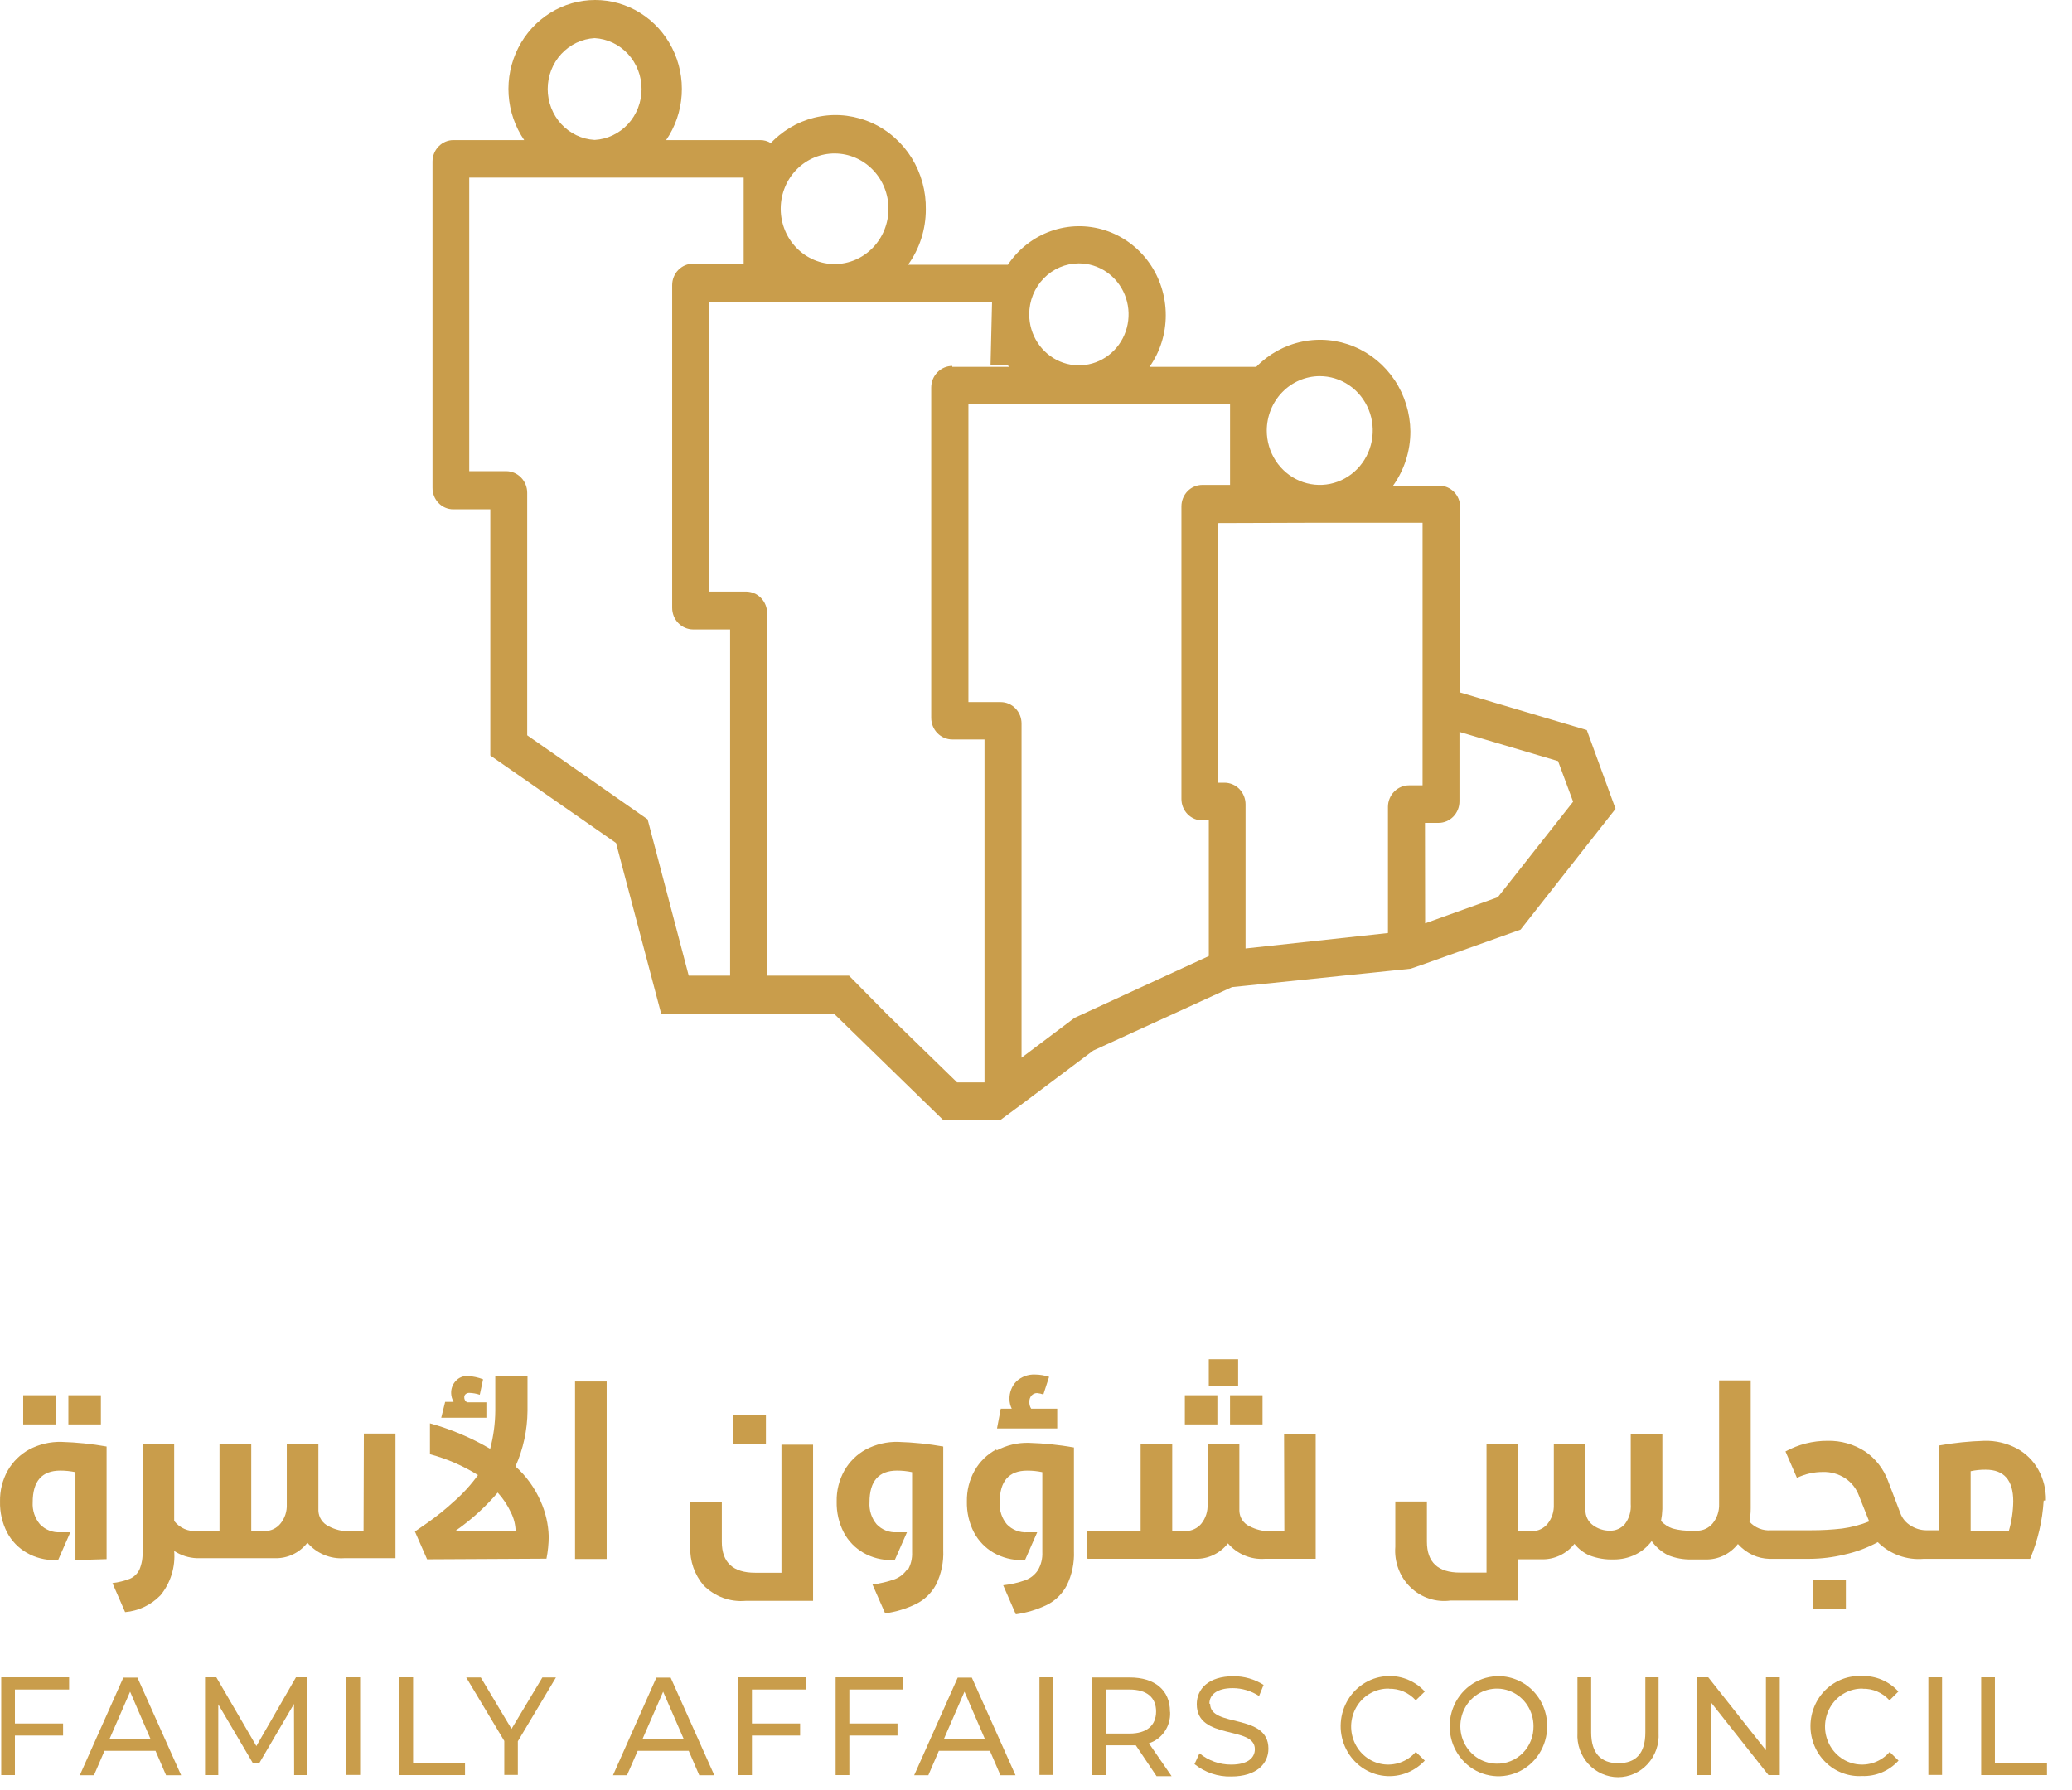 <svg width="81" height="70" viewBox="0 0 81 70" fill="none" xmlns="http://www.w3.org/2000/svg">
<path d="M33.191 38.146H29.99V23.971C29.988 23.748 29.901 23.534 29.747 23.377C29.592 23.22 29.384 23.131 29.166 23.131H27.724V11.795H38.782L38.723 14.265H39.388C39.409 14.289 39.429 14.316 39.447 14.343H37.228V14.307C37.011 14.307 36.802 14.395 36.648 14.553C36.493 14.71 36.406 14.923 36.404 15.146V28.066C36.404 28.29 36.491 28.505 36.646 28.663C36.8 28.822 37.01 28.911 37.228 28.911H38.487V42.319H37.416L34.668 39.644L33.191 38.146ZM28.542 38.146H26.924L25.317 32.034L20.61 28.748V19.266C20.61 19.043 20.524 18.828 20.37 18.67C20.217 18.512 20.009 18.422 19.792 18.42H18.344V6.945H29.072V10.309H27.095C26.878 10.309 26.67 10.397 26.516 10.555C26.363 10.712 26.277 10.925 26.277 11.148V23.765C26.277 23.989 26.363 24.203 26.516 24.361C26.669 24.52 26.877 24.609 27.095 24.611H28.542V38.146ZM23.246 1.491C23.742 1.519 24.208 1.741 24.55 2.111C24.891 2.481 25.081 2.971 25.081 3.481C25.081 3.991 24.891 4.481 24.55 4.851C24.208 5.221 23.742 5.443 23.246 5.471C22.75 5.443 22.284 5.221 21.942 4.851C21.601 4.481 21.411 3.991 21.411 3.481C21.411 2.971 21.601 2.481 21.942 2.111C22.284 1.741 22.75 1.519 23.246 1.491ZM30.52 8.135C30.527 7.564 30.753 7.018 31.151 6.618C31.548 6.218 32.083 5.996 32.639 6C33.196 6.003 33.728 6.233 34.12 6.638C34.513 7.043 34.733 7.591 34.733 8.162C34.733 8.733 34.513 9.281 34.12 9.686C33.728 10.091 33.196 10.321 32.639 10.324C32.083 10.328 31.548 10.105 31.151 9.705C30.753 9.305 30.527 8.76 30.52 8.189V8.135ZM48.086 15.793V18.958H47.003C46.786 18.958 46.578 19.046 46.424 19.204C46.271 19.361 46.185 19.575 46.185 19.797V31.237C46.185 31.459 46.271 31.673 46.424 31.83C46.578 31.988 46.786 32.076 47.003 32.076H47.256V37.379L42.007 39.795L39.935 41.353V33.961V28.295C39.936 28.185 39.915 28.075 39.875 27.972C39.834 27.869 39.774 27.776 39.698 27.698C39.622 27.619 39.531 27.556 39.432 27.514C39.332 27.471 39.225 27.45 39.117 27.45H37.858V15.811L48.086 15.793ZM42.171 10.297C42.556 10.296 42.932 10.411 43.252 10.63C43.572 10.848 43.822 11.159 43.97 11.523C44.118 11.887 44.157 12.288 44.083 12.675C44.008 13.062 43.824 13.418 43.553 13.697C43.281 13.977 42.935 14.167 42.558 14.244C42.181 14.322 41.791 14.283 41.435 14.132C41.08 13.981 40.777 13.726 40.563 13.398C40.349 13.07 40.235 12.684 40.235 12.29C40.235 11.762 40.439 11.256 40.802 10.883C41.165 10.509 41.657 10.299 42.171 10.297ZM51.587 20.437H55.612V30.705H55.083C54.865 30.705 54.656 30.793 54.502 30.951C54.348 31.108 54.26 31.321 54.259 31.545V36.479L48.692 37.083V31.448C48.692 31.225 48.606 31.011 48.453 30.852C48.299 30.694 48.091 30.604 47.874 30.602H47.615V20.45L51.587 20.437ZM51.587 14.706C51.997 14.705 52.398 14.828 52.739 15.061C53.081 15.294 53.347 15.626 53.505 16.014C53.663 16.402 53.704 16.83 53.625 17.243C53.546 17.655 53.349 18.035 53.06 18.333C52.77 18.631 52.401 18.834 51.999 18.917C51.597 18.999 51.18 18.957 50.801 18.796C50.423 18.636 50.099 18.363 49.871 18.014C49.643 17.664 49.521 17.252 49.521 16.832C49.523 16.269 49.741 15.73 50.128 15.332C50.515 14.934 51.039 14.709 51.587 14.706ZM55.706 32.173H56.236C56.453 32.173 56.661 32.084 56.814 31.927C56.968 31.769 57.054 31.555 57.054 31.333V28.615L60.908 29.757L61.497 31.345L58.554 35.078L55.712 36.099L55.706 32.173ZM38.487 43.787H39.111L39.929 43.183L42.736 41.075L47.25 39.009L48.162 38.593L48.698 38.539L54.264 37.965L55.147 37.874L55.736 37.669L59.443 36.346L63.156 31.623L62.032 28.543L57.083 27.075V19.827C57.083 19.605 56.997 19.391 56.844 19.234C56.69 19.076 56.482 18.988 56.265 18.988H54.459C54.9 18.372 55.138 17.627 55.136 16.862C55.127 16.149 54.914 15.455 54.523 14.866C54.131 14.277 53.58 13.82 52.937 13.551C52.293 13.282 51.587 13.214 50.907 13.355C50.226 13.496 49.601 13.839 49.109 14.343H44.937C45.352 13.755 45.575 13.047 45.573 12.32C45.573 11.579 45.343 10.856 44.915 10.259C44.486 9.661 43.883 9.221 43.193 9.001C42.503 8.781 41.763 8.793 41.08 9.036C40.398 9.279 39.809 9.74 39.4 10.351H35.498C35.95 9.726 36.193 8.968 36.193 8.189C36.205 7.477 36.013 6.777 35.641 6.176C35.268 5.575 34.731 5.1 34.097 4.811C33.462 4.522 32.759 4.43 32.075 4.549C31.391 4.667 30.756 4.99 30.249 5.477L30.131 5.592C30.007 5.516 29.864 5.476 29.719 5.477H26.041C26.398 4.956 26.608 4.344 26.649 3.709C26.69 3.073 26.56 2.439 26.274 1.874C25.988 1.309 25.556 0.835 25.026 0.505C24.496 0.174 23.887 0 23.267 0C22.646 0 22.038 0.174 21.508 0.505C20.977 0.835 20.546 1.309 20.259 1.874C19.973 2.439 19.843 3.073 19.884 3.709C19.925 4.344 20.136 4.956 20.492 5.477H17.726C17.509 5.477 17.301 5.566 17.148 5.723C16.994 5.88 16.908 6.094 16.908 6.316V19.072C16.907 19.182 16.928 19.291 16.968 19.393C17.009 19.495 17.069 19.588 17.144 19.666C17.22 19.744 17.309 19.806 17.408 19.848C17.507 19.89 17.613 19.912 17.72 19.912H19.168V29.539L24.082 32.958L25.847 39.632H32.603L36.869 43.787H38.487Z" fill="#C99D4B"/>
<path d="M3.944 54.55H2.673V55.691H3.944V54.55Z" fill="#C99D4B"/>
<path d="M2.178 54.55H0.907V55.691H2.178V54.55Z" fill="#C99D4B"/>
<path d="M4.167 60.958V56.555C3.584 56.452 2.994 56.391 2.402 56.374C1.964 56.363 1.532 56.465 1.142 56.67C0.793 56.86 0.501 57.147 0.301 57.497C0.096 57.864 -0.008 58.282 0.001 58.705C-0.009 59.126 0.086 59.541 0.277 59.913C0.455 60.249 0.723 60.525 1.048 60.711C1.384 60.902 1.764 61 2.149 60.994H2.272L2.749 59.907H2.36C2.213 59.917 2.065 59.894 1.927 59.839C1.789 59.785 1.664 59.701 1.56 59.593C1.361 59.355 1.26 59.048 1.278 58.735C1.278 57.908 1.637 57.497 2.36 57.497C2.558 57.497 2.755 57.518 2.949 57.558V60.994L4.167 60.958Z" fill="#C99D4B"/>
<path d="M14.212 59.87H13.665C13.38 59.874 13.1 59.806 12.847 59.671C12.733 59.618 12.635 59.533 12.564 59.427C12.493 59.32 12.453 59.196 12.447 59.068V56.452H11.211V58.813C11.225 59.091 11.134 59.364 10.958 59.575C10.885 59.663 10.795 59.733 10.694 59.782C10.592 59.831 10.482 59.857 10.37 59.858H9.822V56.452H8.581V59.858H7.698C7.53 59.872 7.361 59.844 7.206 59.775C7.051 59.707 6.915 59.6 6.809 59.466V56.446H5.573V60.673C5.584 60.912 5.542 61.15 5.45 61.368C5.371 61.529 5.24 61.655 5.079 61.725C4.859 61.81 4.63 61.867 4.396 61.894L4.891 63.029C5.413 62.985 5.904 62.752 6.274 62.371C6.47 62.133 6.618 61.856 6.71 61.559C6.802 61.261 6.836 60.949 6.809 60.638C7.075 60.812 7.382 60.91 7.698 60.921H10.74C10.984 60.929 11.226 60.879 11.448 60.774C11.669 60.669 11.864 60.513 12.017 60.317C12.197 60.524 12.42 60.687 12.67 60.791C12.92 60.896 13.19 60.94 13.459 60.921H15.46V56.048H14.224L14.212 59.87Z" fill="#C99D4B"/>
<path d="M17.249 55.431H19.014V54.827H18.261C18.226 54.809 18.196 54.78 18.177 54.745C18.157 54.709 18.147 54.668 18.149 54.628C18.149 54.605 18.153 54.582 18.162 54.561C18.172 54.54 18.185 54.522 18.202 54.507C18.244 54.472 18.296 54.455 18.349 54.458C18.488 54.462 18.624 54.486 18.756 54.531L18.885 53.927C18.696 53.854 18.498 53.811 18.297 53.8C18.207 53.792 18.117 53.806 18.033 53.84C17.95 53.873 17.875 53.926 17.814 53.994C17.755 54.057 17.709 54.132 17.679 54.214C17.648 54.296 17.634 54.383 17.637 54.471C17.64 54.59 17.673 54.706 17.732 54.809H17.402L17.249 55.431Z" fill="#C99D4B"/>
<path d="M19.45 58.349C19.663 58.581 19.84 58.846 19.974 59.134C20.087 59.356 20.15 59.602 20.157 59.853H17.803C18.424 59.422 18.987 58.91 19.48 58.33M21.363 60.94C21.42 60.654 21.45 60.362 21.451 60.07C21.437 59.593 21.329 59.126 21.134 58.693C20.906 58.172 20.571 57.708 20.151 57.334C20.456 56.652 20.616 55.91 20.622 55.16V53.813H19.362V55.16C19.358 55.661 19.29 56.161 19.162 56.645C18.422 56.212 17.631 55.877 16.808 55.649V56.857C17.47 57.033 18.102 57.307 18.685 57.672C18.411 58.053 18.095 58.399 17.744 58.705C17.412 59.011 17.06 59.294 16.691 59.551L16.22 59.877L16.696 60.964L21.363 60.94Z" fill="#C99D4B"/>
<path d="M23.716 54.013H22.48V60.952H23.716V54.013Z" fill="#C99D4B"/>
<path d="M30.549 61.49H29.519C28.654 61.49 28.218 61.085 28.218 60.282V58.711H26.983V60.481C26.965 61.032 27.152 61.569 27.506 61.984C27.722 62.2 27.98 62.366 28.263 62.471C28.546 62.575 28.848 62.615 29.148 62.589H31.785V56.483H30.549V61.49Z" fill="#C99D4B"/>
<path d="M29.942 55.329H28.671V56.47H29.942V55.329Z" fill="#C99D4B"/>
<path d="M35.468 61.35C35.348 61.529 35.177 61.667 34.979 61.743C34.697 61.843 34.405 61.912 34.108 61.949L34.603 63.078C35.023 63.02 35.432 62.896 35.815 62.709C36.144 62.546 36.415 62.282 36.592 61.955C36.798 61.536 36.895 61.07 36.874 60.602V56.555C36.291 56.452 35.701 56.391 35.109 56.374C34.672 56.363 34.239 56.465 33.849 56.67C33.499 56.86 33.208 57.147 33.008 57.497C32.803 57.864 32.699 58.282 32.708 58.705C32.698 59.126 32.793 59.541 32.984 59.913C33.162 60.249 33.43 60.525 33.755 60.711C34.092 60.902 34.471 60.999 34.856 60.994H34.979L35.456 59.907H35.068C34.92 59.918 34.772 59.895 34.634 59.841C34.495 59.786 34.37 59.702 34.267 59.593C34.07 59.355 33.971 59.047 33.991 58.735C33.991 57.908 34.35 57.497 35.068 57.497C35.265 57.497 35.462 57.517 35.656 57.558V60.686C35.668 60.932 35.609 61.176 35.485 61.387" fill="#C99D4B"/>
<path d="M38.976 55.849H41.33V55.075H40.311C40.26 54.997 40.236 54.904 40.241 54.809C40.239 54.763 40.245 54.717 40.26 54.674C40.275 54.63 40.299 54.59 40.329 54.556C40.357 54.527 40.39 54.504 40.426 54.489C40.462 54.473 40.502 54.465 40.541 54.465C40.625 54.473 40.708 54.491 40.788 54.52L41.012 53.831C40.835 53.773 40.65 53.743 40.464 53.741C40.197 53.728 39.935 53.823 39.735 54.006C39.644 54.098 39.574 54.209 39.527 54.331C39.48 54.452 39.459 54.582 39.464 54.713C39.465 54.839 39.495 54.963 39.552 55.075H39.123L38.976 55.849Z" fill="#C99D4B"/>
<path d="M38.946 56.67C38.593 56.859 38.3 57.145 38.099 57.498C37.893 57.865 37.79 58.282 37.798 58.706C37.789 59.126 37.884 59.542 38.075 59.913C38.255 60.248 38.522 60.524 38.846 60.711C39.183 60.901 39.562 60.999 39.947 60.995H40.07L40.547 59.908H40.158C40.011 59.918 39.863 59.895 39.725 59.84C39.586 59.786 39.461 59.702 39.358 59.593C39.161 59.355 39.062 59.047 39.081 58.736C39.081 57.908 39.44 57.498 40.158 57.498C40.356 57.497 40.553 57.518 40.747 57.558V60.687C40.759 60.932 40.7 61.176 40.576 61.388C40.458 61.568 40.287 61.705 40.088 61.78C39.806 61.88 39.514 61.947 39.217 61.979L39.711 63.114C40.133 63.056 40.544 62.932 40.929 62.746C41.256 62.582 41.525 62.319 41.7 61.991C41.906 61.573 42.003 61.107 41.983 60.638V56.592C41.399 56.489 40.809 56.428 40.217 56.411C39.782 56.4 39.351 56.502 38.964 56.707" fill="#C99D4B"/>
<path d="M48.402 53.143H47.255V54.175H48.402V53.143Z" fill="#C99D4B"/>
<path d="M47.59 54.55H46.319V55.691H47.59V54.55Z" fill="#C99D4B"/>
<path d="M49.356 54.55H48.085V55.691H49.356V54.55Z" fill="#C99D4B"/>
<path d="M50.209 59.87H49.668C49.382 59.873 49.099 59.805 48.844 59.671C48.73 59.619 48.632 59.534 48.562 59.427C48.492 59.32 48.454 59.196 48.45 59.067V56.452H47.208V58.813C47.221 59.089 47.133 59.361 46.961 59.574C46.888 59.661 46.798 59.731 46.696 59.78C46.595 59.829 46.485 59.856 46.373 59.858H45.825V56.452H44.59V59.858H42.559C42.546 59.856 42.532 59.857 42.52 59.862C42.507 59.868 42.496 59.877 42.489 59.888C42.484 59.908 42.484 59.929 42.489 59.949V60.855C42.484 60.875 42.484 60.895 42.489 60.915C42.496 60.927 42.507 60.936 42.52 60.941C42.532 60.946 42.546 60.948 42.559 60.945H46.726C46.97 60.953 47.212 60.902 47.433 60.797C47.655 60.692 47.85 60.536 48.003 60.341C48.182 60.548 48.405 60.711 48.655 60.815C48.905 60.92 49.175 60.964 49.444 60.945H51.434V56.071H50.198L50.209 59.87Z" fill="#C99D4B"/>
<path d="M72.16 61.755H70.889V62.897H72.16V61.755Z" fill="#C99D4B"/>
<path d="M78.503 59.871H77.038V57.521C77.231 57.479 77.428 57.459 77.626 57.461C78.344 57.461 78.703 57.872 78.703 58.699C78.698 59.096 78.639 59.49 78.526 59.871M79.98 58.663C79.989 58.239 79.885 57.822 79.68 57.455C79.481 57.103 79.189 56.816 78.838 56.628C78.449 56.423 78.016 56.321 77.579 56.332C76.987 56.349 76.397 56.409 75.814 56.513V59.829H75.284C75.075 59.825 74.872 59.762 74.695 59.648C74.505 59.536 74.359 59.358 74.284 59.146L73.807 57.896C73.632 57.427 73.319 57.026 72.912 56.748C72.474 56.465 71.965 56.32 71.447 56.332C70.873 56.328 70.306 56.471 69.799 56.748L70.247 57.781C70.565 57.627 70.913 57.549 71.265 57.551C71.57 57.542 71.871 57.626 72.13 57.793C72.376 57.956 72.566 58.195 72.671 58.476L73.071 59.484C72.73 59.62 72.375 59.713 72.012 59.762C71.611 59.808 71.209 59.83 70.806 59.829H69.24C69.082 59.843 68.923 59.82 68.775 59.761C68.627 59.703 68.495 59.61 68.387 59.49C68.423 59.324 68.44 59.154 68.44 58.983V53.97H67.204V58.802C67.215 59.079 67.125 59.35 66.951 59.563C66.878 59.65 66.788 59.72 66.686 59.769C66.585 59.818 66.475 59.844 66.363 59.846H66.145C65.891 59.855 65.638 59.827 65.392 59.762C65.217 59.704 65.059 59.602 64.933 59.466C64.963 59.313 64.981 59.157 64.986 59.001V56.06H63.75V58.802C63.772 59.084 63.69 59.364 63.52 59.587C63.446 59.671 63.355 59.739 63.254 59.783C63.152 59.828 63.042 59.849 62.932 59.846C62.698 59.848 62.469 59.774 62.279 59.635C62.184 59.568 62.106 59.478 62.054 59.372C62.002 59.267 61.976 59.15 61.978 59.031V56.459H60.743V58.82C60.755 59.097 60.667 59.368 60.496 59.581C60.422 59.668 60.332 59.738 60.231 59.787C60.129 59.836 60.019 59.862 59.907 59.865H59.348V56.459H58.112V61.484H57.077C56.212 61.484 55.782 61.079 55.782 60.276V58.705H54.546V60.475C54.523 60.767 54.565 61.06 54.667 61.334C54.769 61.608 54.929 61.854 55.137 62.055C55.344 62.257 55.592 62.409 55.864 62.499C56.135 62.589 56.423 62.615 56.706 62.577H59.348V60.964H60.26C60.506 60.972 60.75 60.921 60.973 60.817C61.197 60.712 61.394 60.556 61.549 60.36C61.707 60.557 61.909 60.712 62.137 60.813C62.442 60.929 62.766 60.982 63.091 60.97C63.384 60.972 63.673 60.906 63.938 60.777C64.186 60.655 64.401 60.476 64.568 60.252C64.737 60.487 64.959 60.678 65.215 60.807C65.504 60.922 65.812 60.977 66.121 60.97H66.669C66.912 60.977 67.153 60.926 67.373 60.821C67.594 60.716 67.787 60.56 67.94 60.366C68.105 60.55 68.305 60.698 68.528 60.801C68.729 60.891 68.945 60.94 69.164 60.946H70.729C71.195 60.944 71.659 60.888 72.112 60.777C72.563 60.678 72.999 60.516 73.407 60.294C73.644 60.528 73.928 60.707 74.238 60.82C74.549 60.932 74.879 60.975 75.207 60.946H79.362C79.665 60.224 79.844 59.454 79.892 58.669" fill="#C99D4B"/>
<path d="M0.048 69.401H0.583V67.855H2.466V67.384H0.583V66.055H2.702V65.578H0.048V69.401Z" fill="#C99D4B"/>
<path d="M4.274 68.007L5.086 66.14L5.892 68.007H4.274ZM4.821 65.591L3.12 69.407H3.673L4.085 68.453H6.08L6.492 69.407H7.081L5.374 65.591H4.821Z" fill="#C99D4B"/>
<path d="M11.57 65.578L10.022 68.266L8.457 65.578H8.016V69.401H8.533V66.635L9.887 68.936H10.134L11.493 66.617L11.499 69.401H12.011L12.005 65.578H11.57Z" fill="#C99D4B"/>
<path d="M14.078 65.578H13.542V69.395H14.078V65.578Z" fill="#C99D4B"/>
<path d="M16.149 65.578H15.607V69.401H18.179V68.924H16.149V65.578Z" fill="#C99D4B"/>
<path d="M19.997 67.595L18.796 65.584H18.226L19.714 68.066V69.395H20.244V68.079L21.733 65.584H21.203L19.997 67.595Z" fill="#C99D4B"/>
<path d="M25.111 68.007L25.924 66.14L26.736 68.007H25.111ZM25.659 65.591L23.964 69.407H24.511L24.929 68.453H26.924L27.336 69.407H27.924L26.218 65.591H25.659Z" fill="#C99D4B"/>
<path d="M28.859 69.401H29.395V67.855H31.278V67.384H29.395V66.055H31.508V65.578H28.859V69.401Z" fill="#C99D4B"/>
<path d="M32.667 69.401H33.203V67.855H35.086V67.384H33.203V66.055H35.315V65.578H32.667V69.401Z" fill="#C99D4B"/>
<path d="M36.892 68.007L37.704 66.14L38.51 68.007H36.892ZM37.439 65.591L35.738 69.407H36.291L36.703 68.453H38.698L39.11 69.407H39.699L37.992 65.591H37.439Z" fill="#C99D4B"/>
<path d="M41.17 65.578H40.635V69.395H41.17V65.578Z" fill="#C99D4B"/>
<path d="M44.154 67.777H43.242V66.055H44.154C44.836 66.055 45.195 66.369 45.195 66.913C45.195 67.456 44.836 67.777 44.154 67.777ZM45.737 66.913C45.737 66.085 45.148 65.584 44.166 65.584H42.7V69.401H43.242V68.236H44.166H44.401L45.213 69.444H45.801L44.913 68.157C45.162 68.079 45.379 67.917 45.529 67.698C45.679 67.48 45.754 67.216 45.743 66.949" fill="#C99D4B"/>
<path d="M47.279 66.605C47.279 66.273 47.556 66.001 48.191 66.001C48.556 66.002 48.913 66.109 49.221 66.309L49.397 65.874C49.044 65.65 48.636 65.533 48.22 65.536C47.238 65.536 46.785 66.037 46.785 66.629C46.785 68.049 49.056 67.457 49.056 68.387C49.056 68.725 48.779 68.991 48.132 68.991C47.681 68.994 47.243 68.838 46.891 68.55L46.696 68.972C47.106 69.3 47.613 69.471 48.132 69.456C49.121 69.456 49.586 68.954 49.586 68.368C49.586 66.967 47.308 67.553 47.308 66.617" fill="#C99D4B"/>
<path d="M54.293 66.025C54.49 66.019 54.686 66.056 54.868 66.134C55.049 66.212 55.213 66.33 55.346 66.478L55.699 66.134C55.517 65.934 55.294 65.778 55.048 65.674C54.801 65.57 54.536 65.52 54.27 65.53C53.956 65.538 53.649 65.625 53.376 65.784C53.103 65.943 52.873 66.168 52.705 66.44C52.538 66.712 52.438 67.022 52.415 67.343C52.392 67.664 52.447 67.986 52.574 68.281C52.702 68.575 52.898 68.832 53.145 69.03C53.393 69.228 53.684 69.36 53.993 69.415C54.302 69.469 54.619 69.445 54.917 69.343C55.215 69.242 55.483 69.067 55.699 68.834L55.346 68.495C55.185 68.681 54.98 68.822 54.752 68.905C54.523 68.988 54.278 69.011 54.038 68.972C53.799 68.932 53.573 68.832 53.381 68.679C53.189 68.527 53.038 68.327 52.941 68.099C52.844 67.871 52.804 67.621 52.825 67.374C52.847 67.126 52.929 66.887 53.063 66.68C53.198 66.473 53.381 66.304 53.596 66.189C53.811 66.073 54.05 66.015 54.293 66.019" fill="#C99D4B"/>
<path d="M58.495 68.954C58.213 68.949 57.939 68.859 57.707 68.695C57.474 68.53 57.295 68.299 57.19 68.03C57.086 67.761 57.061 67.466 57.12 67.183C57.178 66.9 57.316 66.641 57.518 66.438C57.719 66.235 57.975 66.099 58.252 66.045C58.529 65.991 58.816 66.022 59.075 66.134C59.335 66.247 59.557 66.436 59.712 66.677C59.867 66.919 59.95 67.203 59.949 67.492C59.951 67.687 59.915 67.881 59.843 68.062C59.77 68.242 59.663 68.406 59.527 68.542C59.391 68.679 59.229 68.785 59.052 68.856C58.875 68.927 58.685 68.96 58.495 68.954ZM58.495 65.536C58.122 65.552 57.762 65.68 57.459 65.905C57.157 66.13 56.925 66.441 56.794 66.8C56.662 67.159 56.636 67.549 56.718 67.923C56.801 68.297 56.989 68.638 57.258 68.903C57.528 69.168 57.867 69.347 58.235 69.415C58.602 69.484 58.981 69.441 59.325 69.29C59.669 69.14 59.962 68.89 60.168 68.57C60.374 68.25 60.484 67.875 60.484 67.492C60.485 67.228 60.434 66.966 60.333 66.722C60.233 66.479 60.085 66.259 59.899 66.076C59.713 65.893 59.492 65.751 59.251 65.658C59.01 65.565 58.753 65.523 58.495 65.536Z" fill="#C99D4B"/>
<path d="M64.321 67.729C64.321 68.574 63.933 68.936 63.262 68.936C62.591 68.936 62.203 68.556 62.203 67.729V65.578H61.667V67.753C61.654 67.975 61.685 68.197 61.759 68.406C61.833 68.615 61.947 68.807 62.096 68.969C62.244 69.131 62.424 69.261 62.623 69.349C62.822 69.437 63.036 69.483 63.253 69.483C63.47 69.483 63.684 69.437 63.883 69.349C64.082 69.261 64.261 69.131 64.41 68.969C64.559 68.807 64.673 68.615 64.747 68.406C64.821 68.197 64.852 67.975 64.839 67.753V65.578H64.321V67.729Z" fill="#C99D4B"/>
<path d="M69.035 68.429L66.781 65.578H66.346V69.401H66.881V66.551L69.135 69.401H69.576V65.578H69.035V68.429Z" fill="#C99D4B"/>
<path d="M72.812 66.025C73.009 66.019 73.205 66.056 73.387 66.134C73.569 66.213 73.732 66.33 73.866 66.478L74.213 66.134C74.032 65.934 73.811 65.777 73.565 65.673C73.319 65.569 73.055 65.52 72.789 65.53C72.53 65.515 72.271 65.555 72.027 65.647C71.784 65.738 71.561 65.88 71.373 66.062C71.184 66.245 71.034 66.466 70.932 66.71C70.829 66.954 70.776 67.218 70.776 67.484C70.776 67.75 70.829 68.013 70.932 68.258C71.034 68.502 71.184 68.722 71.373 68.905C71.561 69.088 71.784 69.23 72.027 69.321C72.271 69.413 72.53 69.453 72.789 69.438C73.055 69.448 73.321 69.4 73.568 69.296C73.815 69.192 74.037 69.034 74.219 68.834L73.872 68.496C73.71 68.681 73.505 68.822 73.277 68.905C73.048 68.989 72.803 69.011 72.564 68.972C72.324 68.933 72.098 68.832 71.906 68.68C71.715 68.527 71.563 68.327 71.466 68.099C71.369 67.871 71.329 67.622 71.351 67.374C71.372 67.126 71.454 66.887 71.589 66.68C71.723 66.473 71.906 66.304 72.121 66.189C72.336 66.073 72.576 66.015 72.818 66.019" fill="#C99D4B"/>
<path d="M75.92 65.578H75.385V69.395H75.92V65.578Z" fill="#C99D4B"/>
<path d="M77.986 68.924V65.578H77.45V69.401H80.022V68.924H77.986Z" fill="#C99D4B"/>
</svg>
